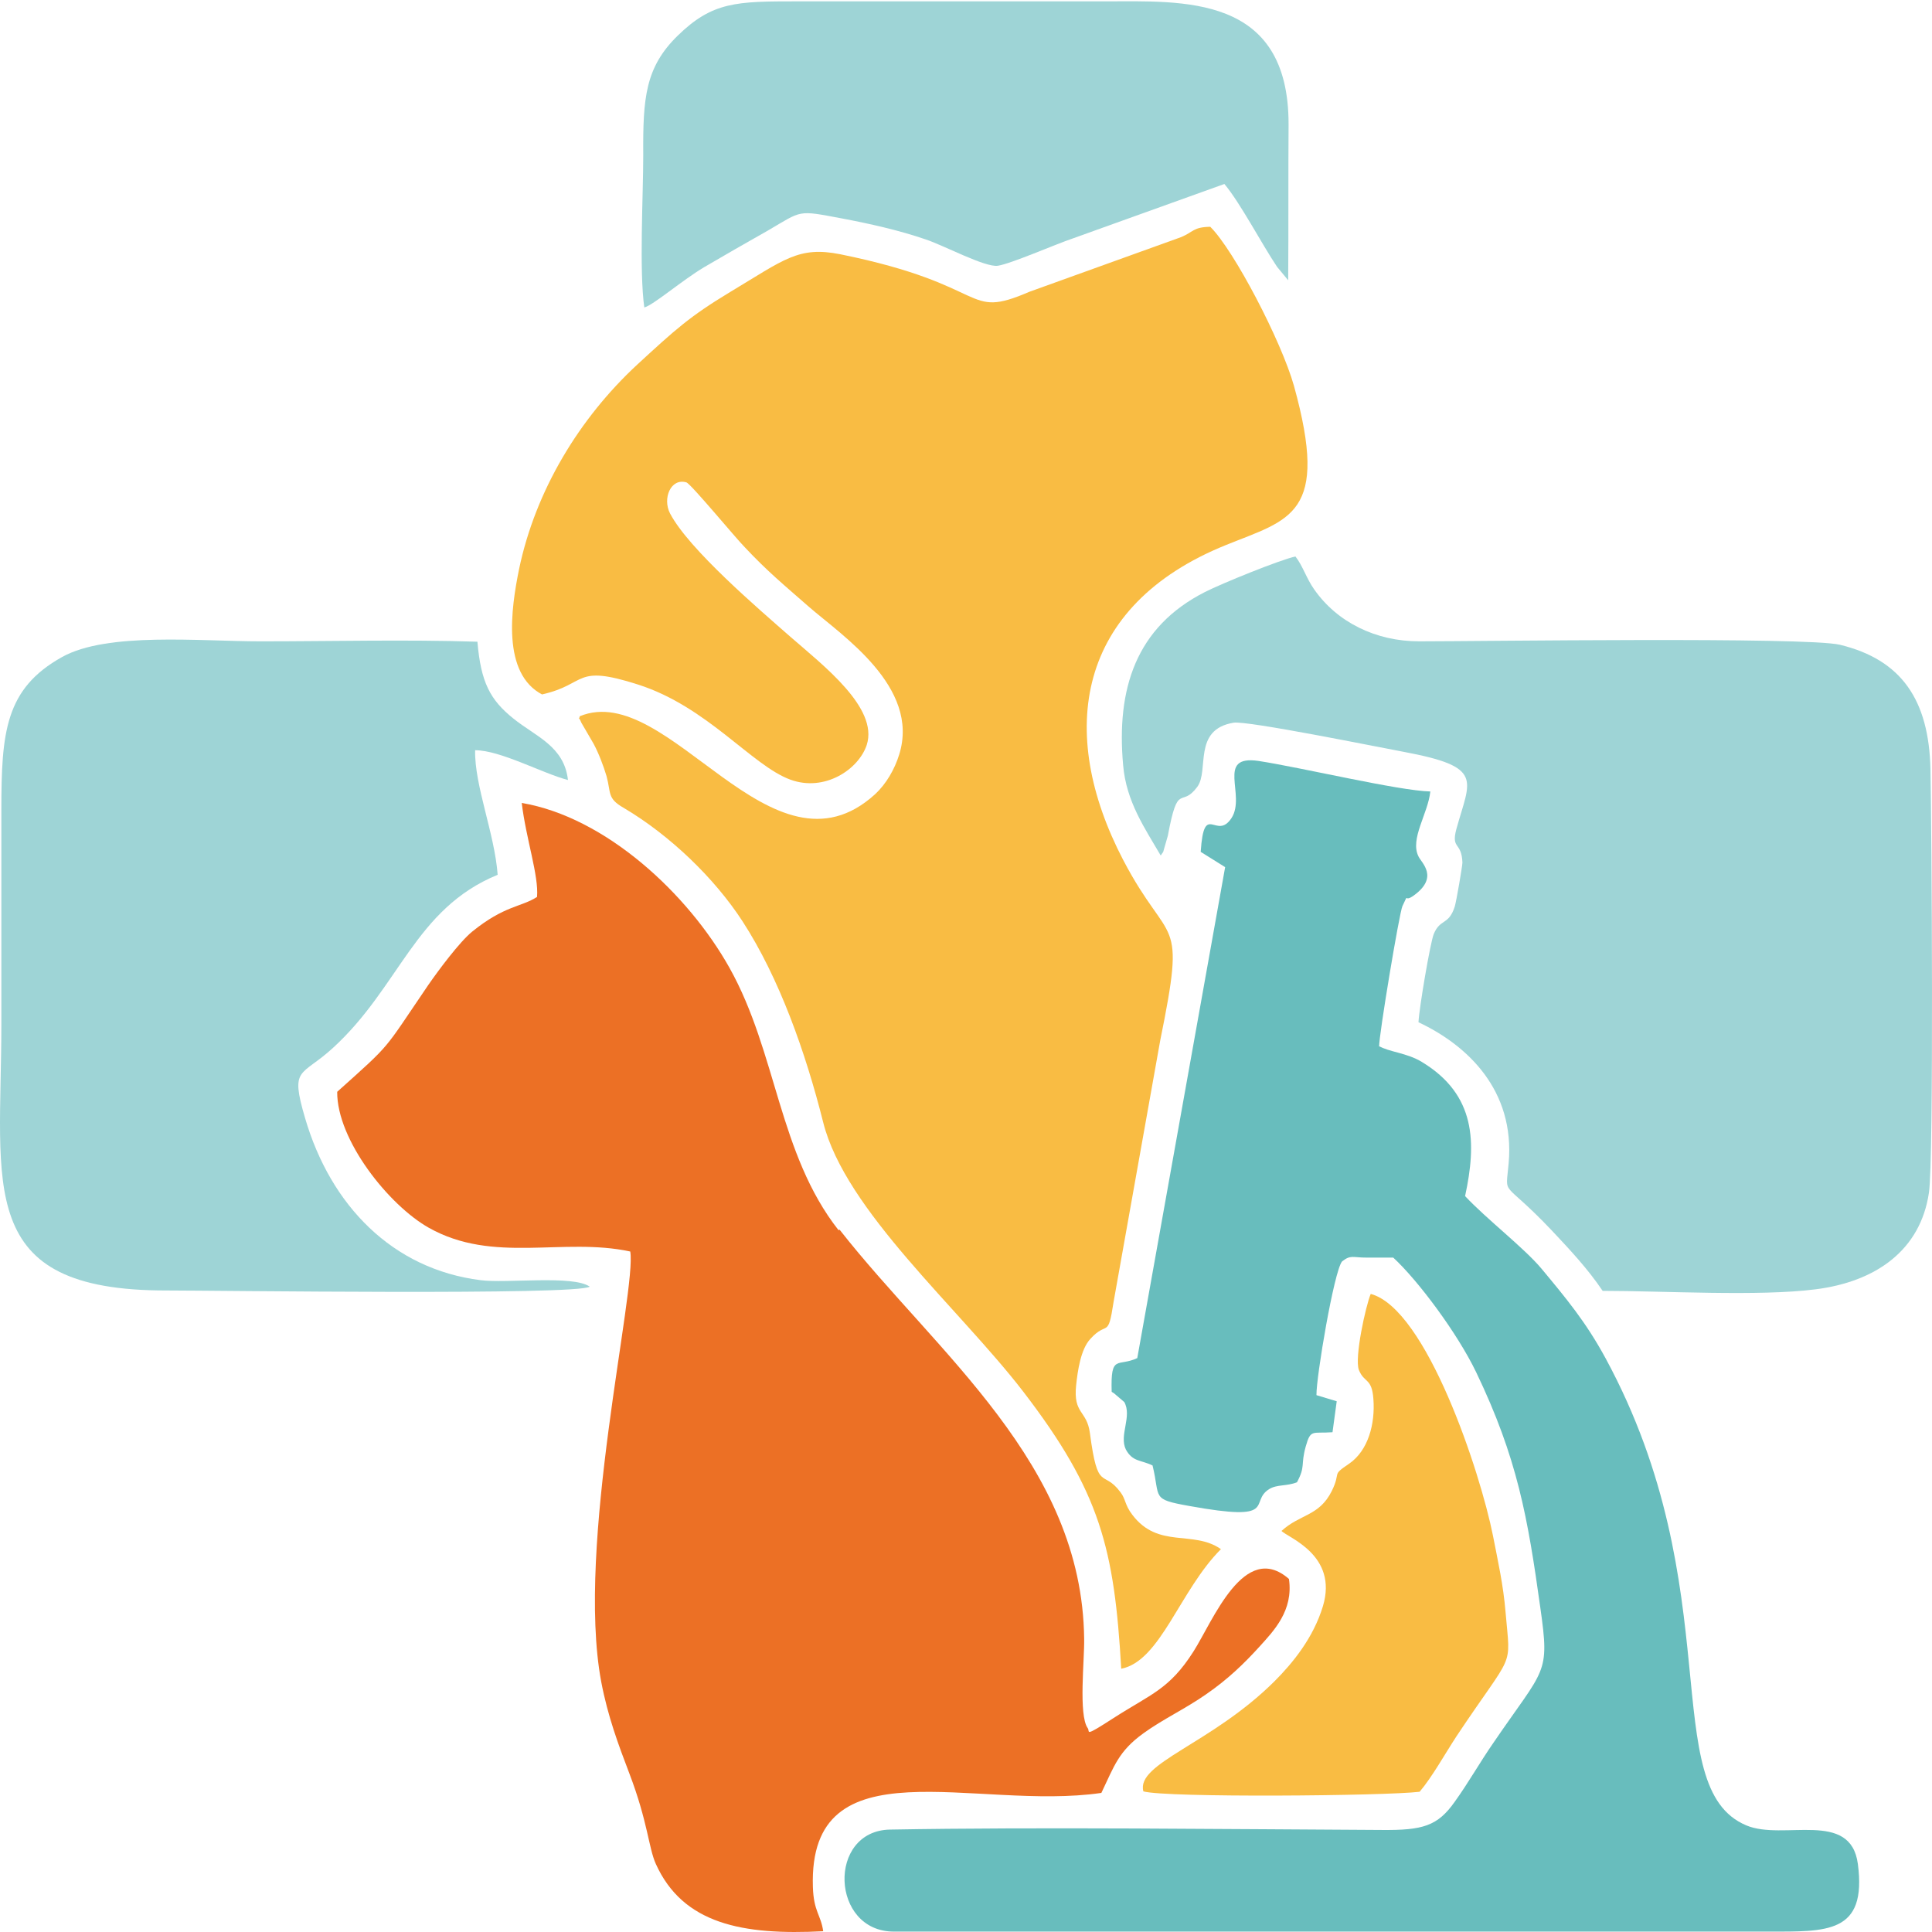 <svg xmlns="http://www.w3.org/2000/svg" width="512" height="512" viewBox="0 0 512 512" fill="none"><g id="favicontklabpatol"><g id="g7"><path id="path1" fill-rule="evenodd" clip-rule="evenodd" d="M143.634 184.033C155.784 181.299 151.937 175.933 169.049 181.4C187.477 187.273 199.223 202.866 209.449 206.613C218.562 209.954 227.574 203.879 229.7 197.399C232.839 187.577 218.157 176.338 209.449 168.744C201.146 161.453 182.516 145.556 177.554 136.038C175.529 132.09 177.757 126.622 181.908 127.837C183.123 128.242 195.071 142.721 197.4 145.05C203.374 151.429 207.829 155.074 214.411 160.846C223.017 168.339 243.876 182.008 238.307 199.93C237.092 203.879 234.864 207.727 231.928 210.461C204.488 235.47 177.25 180.084 153.658 189.805C153.253 191.425 153.152 189.197 154.063 191.526L157.303 197.095C158.62 199.525 159.936 202.968 160.746 205.702C161.961 210.157 160.847 211.574 165.302 214.106C177.453 221.295 189.3 232.635 196.792 244.178C206.513 259.164 213.499 278.909 218.157 297.438C224.03 320.828 254.102 346.648 271.113 368.721C291.668 395.452 295.313 410.539 297.136 442.232C307.565 440.207 312.628 421.475 323.563 410.539C316.171 405.375 306.957 410.539 300.072 401.426C298.047 398.794 298.351 397.275 296.933 395.452C292.275 389.175 290.959 395.857 288.833 379.758C288.023 373.683 284.378 374.797 285.188 367.101C285.593 363.253 286.403 357.583 288.934 354.849C293.49 349.787 293.592 355.052 295.11 345.028L307.464 275.77C314.45 241.343 310.096 251.671 297.642 227.876C279.922 193.855 285.289 160.441 324.879 144.443C341.89 137.557 352.421 136.545 342.903 102.22C339.561 90.373 327.006 66.274 320.728 60.098C316.171 60.199 316.374 61.414 313.033 62.831L272.835 77.311C255.216 84.905 263.114 75.59 222.714 67.388C211.576 65.16 207.829 68.805 193.451 77.412C182.718 83.892 178.972 87.335 168.846 96.65C153.557 110.826 141.913 129.963 137.559 150.822C135.432 161.251 132.901 178.565 143.836 184.134L143.634 184.033Z" fill="#F9BC43"></path><path id="path2" fill-rule="evenodd" clip-rule="evenodd" d="M222.207 325.993C206.311 305.742 205.906 279.011 193.35 256.532C182.313 236.788 160.442 216.537 138.268 212.791C139.381 222.207 142.824 232.13 142.318 237.699C138.065 240.433 133.711 239.927 125.104 246.913C121.763 249.647 116.194 257.14 113.46 261.089C101.31 278.91 104.145 276.075 89.362 289.339C89.26 302.097 103.031 319.411 113.663 325.385C130.775 335.005 149.203 327.816 167.024 331.663C168.745 341.789 152.544 409.528 159.328 445.676C161.05 454.789 163.885 462.383 166.821 470.078C171.682 482.836 171.884 489.721 173.808 493.974C180.997 509.871 196.793 512.909 218.157 511.795C217.55 507.441 215.626 506.631 215.423 500.049C214.208 461.573 258.558 480.001 291.871 475.141C295.313 467.952 296.427 464.104 303.009 459.345C308.173 455.599 313.944 452.966 319.614 449.017C325.487 444.967 329.74 440.816 333.79 436.36C337.536 432.209 342.802 426.842 341.586 418.438C329.74 408.11 321.437 429.576 316.273 437.677C309.894 447.701 305.034 448.916 295.111 455.295C286.808 460.661 289.035 458.839 288.225 457.928C285.795 454.384 287.415 439.904 287.314 434.335C286.808 387.758 248.331 358.799 222.511 325.892L222.207 325.993Z" fill="#EC7025"></path><path id="path3" fill-rule="evenodd" clip-rule="evenodd" d="M365.483 277.388C365.381 274.553 370.849 241.848 371.659 240.126C373.583 236.076 371.76 239.418 374.697 237.291C381.38 232.431 376.722 228.685 375.912 226.963C373.583 222.306 378.443 215.623 379.051 209.75C370.647 209.548 345.232 203.472 333.486 201.65C322.146 200.03 330.246 210.661 326.398 216.737C322.348 223.014 319.108 212.079 318.197 225.748L324.677 229.799L301.389 359.91C296.225 362.341 294.301 358.695 294.604 368.821C294.807 369.023 295.111 369.125 295.212 369.226L297.946 371.555C300.072 375.402 296.528 380.263 298.351 384.11C300.173 387.452 302.3 386.844 305.439 388.363C307.565 397.071 304.932 397.273 315.159 399.096C339.156 403.45 330.854 398.083 336.321 394.641C338.448 393.324 340.878 393.932 343.713 392.818C346.042 388.464 344.624 388.363 346.042 383.3C347.358 378.643 347.763 379.959 353.13 379.554L354.243 371.352L348.877 369.732C348.776 365.074 353.535 336.824 355.661 334.293C357.99 332.471 358.395 333.281 362.242 333.281C364.571 333.281 366.9 333.281 369.229 333.281C375.811 339.356 386.24 353.329 391.201 363.657C402.137 386.439 404.871 402.134 408.212 426.131C410.743 443.952 409.427 441.825 395.758 461.874C392.113 467.139 389.176 472.404 385.531 477.467C380.975 483.947 377.026 485.061 366.191 484.96C325.285 484.757 275.569 484.15 235.877 484.858C219.17 485.162 220.081 511.893 236.889 511.893C314.045 511.893 391.302 511.893 468.458 511.893C484.153 511.893 494.785 512.501 492.354 493.971C490.431 479.492 472.61 487.896 462.788 483.745C438.892 473.72 458.637 421.169 425.526 360.012C420.261 350.291 414.996 344.014 408.516 336.217C403.959 330.749 393.935 323.054 388.265 316.979C391.302 302.904 391.201 290.146 376.823 281.438C372.874 279.008 368.115 278.806 365.381 277.186L365.483 277.388Z" fill="#68BDBD"></path><path id="path4" fill-rule="evenodd" clip-rule="evenodd" d="M307.666 226.66C307.767 226.458 307.97 226.154 308.071 226.053C308.173 225.952 308.375 225.547 308.375 225.344L309.489 221.496C312.223 206.815 312.931 214.409 317.285 208.536C320.526 204.182 315.969 193.348 326.905 191.525C330.448 190.918 365.28 198.005 371.862 199.221C393.53 203.271 389.581 206.511 385.936 219.775C384.518 225.142 387.353 223.015 387.556 228.584C387.556 229.496 385.936 238.912 385.531 240.229C383.911 245.291 381.683 243.367 379.962 247.519C379.051 249.746 376.114 266.96 375.912 270.909C388.872 276.984 401.529 288.932 399.808 308.272C398.998 317.587 397.884 312.018 411.148 325.991C415.907 331.054 420.767 336.218 424.716 342.091C440.816 342.091 466.129 343.609 481.115 341.686C497.215 339.66 508.96 331.256 511.188 316.068C512.504 307.36 511.896 218.56 511.593 203.878C511.188 185.45 503.897 174.818 487.595 170.869C478.685 168.743 392.517 169.958 376.114 169.958C364.571 169.958 354.345 164.895 348.269 156.187C346.244 153.352 345.232 149.91 343.308 147.479C339.359 148.29 323.664 154.669 319.31 156.896C300.983 166.212 295.819 182.615 297.642 202.764C298.452 212.485 303.515 219.674 307.565 226.66H307.666Z" fill="#9ED4D6"></path><path id="path5" fill-rule="evenodd" clip-rule="evenodd" d="M131.888 231.827C131.078 220.891 125.712 208.133 125.914 198.818C132.597 198.818 143.634 204.893 150.519 206.715C149.507 197.704 141.913 195.172 136.04 190.413C129.863 185.452 127.433 180.794 126.522 170.061C107.689 169.454 87.944 169.96 69.009 169.96C52.91 169.96 28.508 167.429 16.458 174.111C1.371 182.516 0.359 194.059 0.359 214.715C0.359 233.649 0.359 252.482 0.359 271.417C0.359 314.551 -6.931 342.093 44.202 341.991C57.264 341.991 152.949 343.308 156.291 340.979C151.836 337.84 134.217 340.169 127.332 339.257C104.043 336.321 87.64 319.513 80.856 296.326C76.806 282.555 79.742 285.491 88.248 277.695C105.967 261.494 109.916 240.838 131.888 231.827Z" fill="#9ED4D6"></path><path id="path6" fill-rule="evenodd" clip-rule="evenodd" d="M170.77 81.462C172.998 80.956 180.795 74.273 186.566 70.83C191.73 67.793 197.4 64.552 203.476 61.11C212.69 55.743 211.171 55.642 223.018 57.87C230.51 59.287 238.206 61.008 245.294 63.439C249.951 64.957 261.089 70.931 264.431 70.425C267.873 69.919 279.923 64.654 284.175 63.236L324.475 48.757C328.727 53.819 334.296 64.552 338.448 70.729L341.384 74.273C341.485 60.603 341.384 46.833 341.485 33.062C341.587 -1.668 313.438 0.357 292.681 0.357H211.171C195.173 0.357 188.794 0.458 179.579 9.47C170.973 17.874 170.365 26.076 170.467 41.061C170.467 52.098 169.353 71.64 170.77 81.664V81.462Z" fill="#9ED4D6"></path><path id="path7" fill-rule="evenodd" clip-rule="evenodd" d="M339.561 405.678C341.283 407.501 354.648 412.057 350.598 425.625C348.067 434.029 342.599 440.712 337.739 445.572C320.931 462.279 300.984 467.241 303.009 474.734C309.084 476.455 367.103 475.949 376.216 474.835C379.557 470.886 382.797 465.013 386.037 460.052C401.428 436.966 400.314 442.737 398.998 427.347C398.39 419.955 396.973 413.779 395.656 406.994C392.315 390.186 378.038 346.849 363.255 342.9C361.939 346.039 358.901 359.81 360.116 363.05C361.534 366.594 363.559 365.075 363.964 370.745C364.47 377.428 362.546 384.415 357.585 387.857C352.623 391.199 355.56 389.781 352.927 395.148C349.586 401.83 344.523 401.223 339.663 405.678H339.561Z" fill="#F9BC43"></path></g></g></svg>
